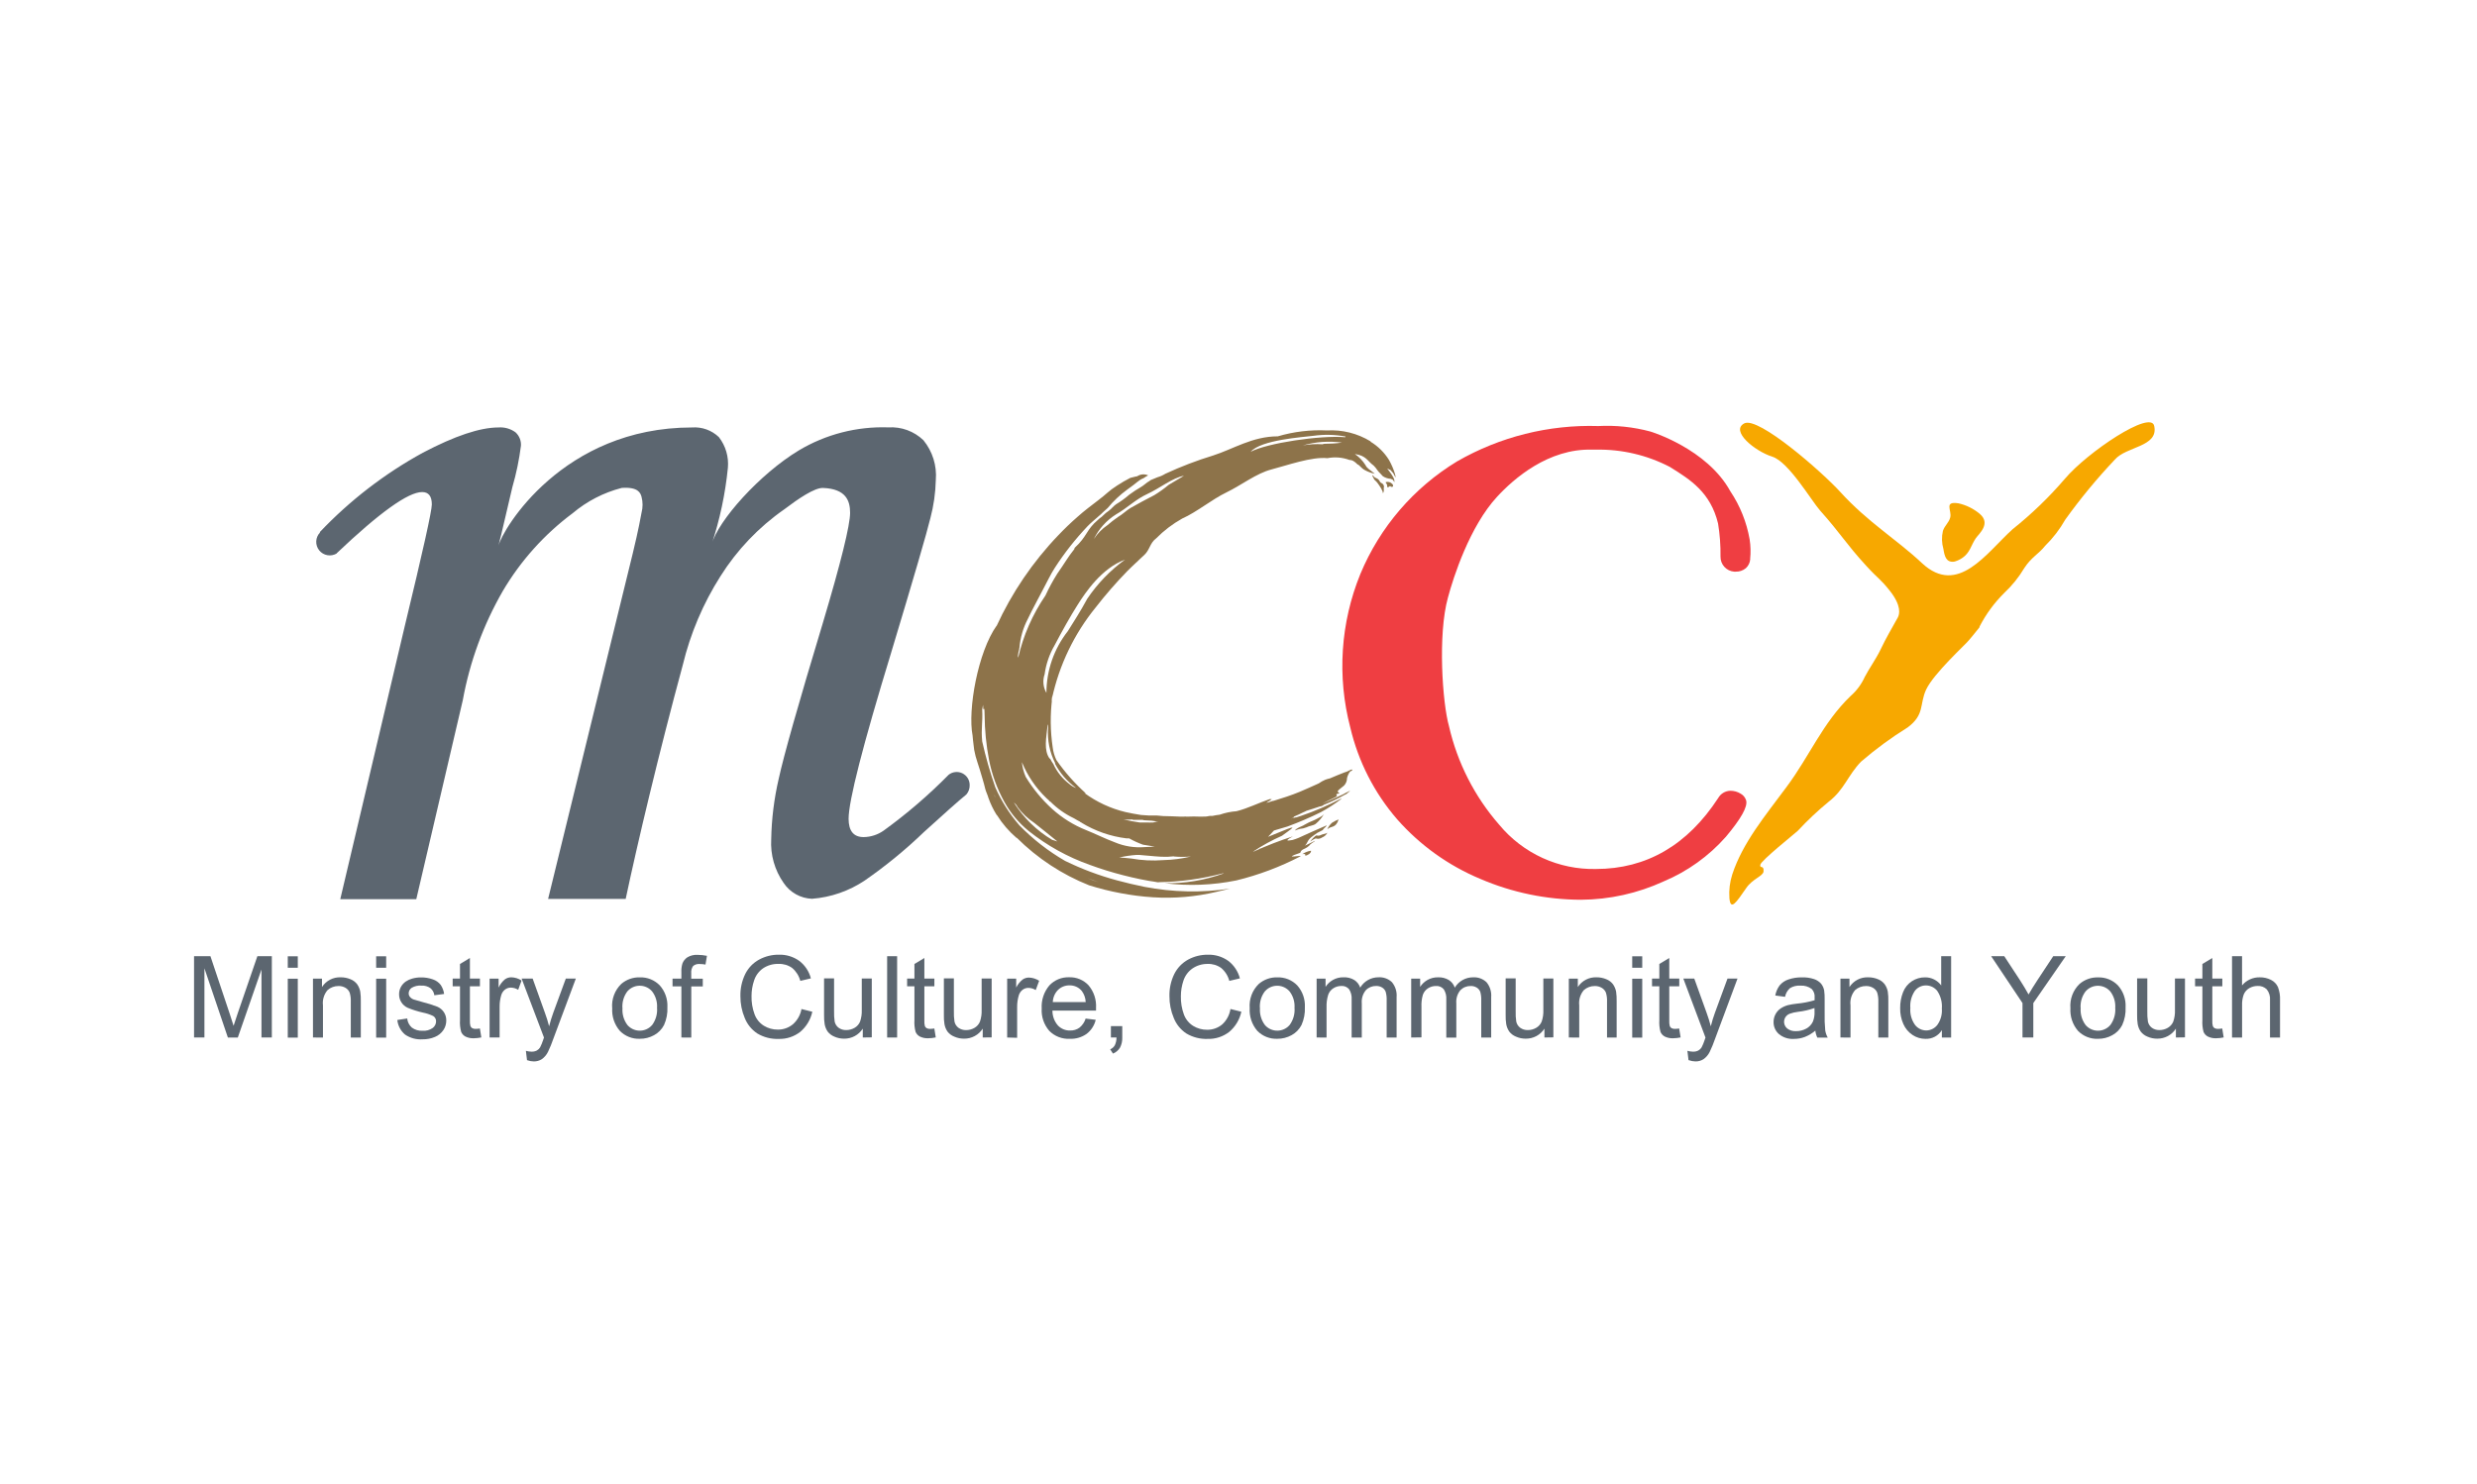 <svg width="217" height="130" viewBox="0 0 217 130" fill="none" xmlns="http://www.w3.org/2000/svg">
<path d="M17 90.905V83.781H18.436L20.124 88.825C20.28 89.293 20.394 89.645 20.463 89.881C20.543 89.624 20.669 89.244 20.841 88.739L22.548 83.78H23.815V90.904H22.907V84.947L20.834 90.909H19.964L17.909 84.842V90.904L17 90.905Z" fill="#5C6670"/>
<path d="M25.211 83.789H26.088V84.793H25.211V83.789ZM25.211 85.754H26.088V90.915H25.211V85.754Z" fill="#5C6670"/>
<path d="M27.418 90.905V85.746H28.208V86.482C28.383 86.21 28.626 85.987 28.914 85.838C29.201 85.689 29.523 85.617 29.847 85.63C30.141 85.627 30.432 85.685 30.703 85.798C30.934 85.888 31.137 86.04 31.288 86.237C31.423 86.43 31.516 86.65 31.56 86.882C31.601 87.164 31.617 87.448 31.609 87.733V90.908H30.731V87.771C30.745 87.501 30.711 87.231 30.633 86.972C30.562 86.795 30.433 86.647 30.267 86.552C30.082 86.443 29.87 86.388 29.655 86.394C29.304 86.391 28.964 86.516 28.699 86.748C28.542 86.931 28.425 87.145 28.355 87.377C28.285 87.608 28.264 87.851 28.293 88.091V90.907L27.418 90.905Z" fill="#5C6670"/>
<path d="M32.953 83.789H33.831V84.793H32.953V83.789ZM32.953 85.754H33.831V90.915H32.953V85.754Z" fill="#5C6670"/>
<path d="M34.809 89.37L35.674 89.238C35.702 89.546 35.848 89.832 36.081 90.036C36.35 90.234 36.679 90.332 37.013 90.314C37.33 90.34 37.646 90.253 37.907 90.07C37.997 90.004 38.07 89.917 38.122 89.818C38.173 89.718 38.201 89.608 38.203 89.496C38.207 89.401 38.185 89.306 38.14 89.222C38.095 89.137 38.027 89.067 37.945 89.018C37.66 88.883 37.36 88.783 37.051 88.722C36.595 88.62 36.149 88.48 35.718 88.302C35.49 88.2 35.297 88.033 35.163 87.823C35.029 87.612 34.959 87.367 34.962 87.118C34.959 86.894 35.014 86.674 35.12 86.477C35.224 86.287 35.371 86.123 35.55 85.999C35.719 85.884 35.907 85.798 36.105 85.745C36.35 85.675 36.604 85.639 36.859 85.64C37.223 85.633 37.584 85.691 37.926 85.813C38.194 85.903 38.43 86.069 38.605 86.291C38.766 86.53 38.869 86.803 38.907 87.089L38.051 87.204C38.02 86.961 37.899 86.739 37.71 86.582C37.48 86.42 37.202 86.341 36.921 86.358C36.62 86.332 36.319 86.401 36.06 86.555C35.981 86.608 35.917 86.679 35.872 86.762C35.827 86.845 35.803 86.938 35.803 87.033C35.801 87.144 35.838 87.253 35.908 87.34C35.996 87.447 36.111 87.527 36.242 87.574C36.328 87.605 36.586 87.68 37.017 87.799C37.456 87.907 37.889 88.042 38.311 88.206C38.545 88.305 38.745 88.471 38.886 88.683C39.032 88.906 39.106 89.168 39.096 89.434C39.096 89.728 39.007 90.014 38.842 90.256C38.661 90.524 38.405 90.732 38.106 90.854C37.763 90.999 37.393 91.071 37.02 91.064C36.477 91.103 35.936 90.956 35.486 90.648C35.114 90.335 34.873 89.892 34.812 89.41" fill="#5C6670"/>
<path d="M42.043 90.128L42.167 90.898C41.951 90.944 41.731 90.969 41.51 90.971C41.254 90.984 40.999 90.931 40.769 90.818C40.607 90.73 40.479 90.591 40.404 90.423C40.311 90.087 40.275 89.737 40.298 89.39V86.419H39.656V85.74H40.298V84.463L41.167 83.938V85.74H42.045V86.419H41.167V89.435C41.158 89.596 41.174 89.758 41.216 89.914C41.247 89.986 41.3 90.047 41.369 90.086C41.46 90.132 41.562 90.154 41.665 90.149C41.793 90.146 41.92 90.135 42.047 90.115" fill="#5C6670"/>
<path d="M42.891 90.905V85.746H43.68V86.529C43.811 86.251 44 86.005 44.235 85.807C44.399 85.691 44.594 85.629 44.795 85.63C45.114 85.638 45.426 85.736 45.693 85.912L45.397 86.725C45.204 86.604 44.983 86.538 44.756 86.533C44.569 86.531 44.388 86.592 44.24 86.706C44.085 86.828 43.972 86.995 43.915 87.183C43.816 87.514 43.766 87.857 43.769 88.202V90.903L42.891 90.905Z" fill="#5C6670"/>
<path d="M46.17 92.894L46.071 92.072C46.227 92.116 46.387 92.141 46.549 92.145C46.714 92.154 46.879 92.12 47.027 92.046C47.144 91.981 47.243 91.887 47.314 91.773C47.422 91.564 47.511 91.346 47.582 91.122C47.599 91.049 47.624 90.977 47.656 90.908L45.695 85.739H46.663L47.734 88.727C47.879 89.119 48.003 89.518 48.106 89.922C48.206 89.524 48.326 89.132 48.466 88.747L49.57 85.739H50.448L48.482 91.002C48.346 91.401 48.187 91.792 48.004 92.171C47.88 92.422 47.696 92.639 47.469 92.802C47.255 92.938 47.005 93.007 46.751 93C46.559 92.996 46.368 92.96 46.188 92.894" fill="#5C6670"/>
<path d="M53.63 88.328C53.598 87.937 53.654 87.545 53.792 87.179C53.93 86.812 54.147 86.481 54.428 86.209C54.88 85.822 55.459 85.617 56.054 85.634C56.376 85.623 56.698 85.68 56.997 85.8C57.297 85.921 57.568 86.102 57.794 86.333C58.262 86.856 58.505 87.544 58.468 88.246C58.495 88.784 58.393 89.322 58.172 89.813C57.977 90.189 57.675 90.499 57.302 90.701C56.92 90.912 56.491 91.021 56.055 91.017C55.731 91.031 55.408 90.976 55.106 90.857C54.805 90.738 54.532 90.557 54.305 90.326C53.826 89.773 53.585 89.053 53.635 88.323L53.63 88.328ZM54.534 88.323C54.492 88.854 54.645 89.382 54.964 89.809C55.087 89.952 55.237 90.068 55.405 90.153C55.573 90.237 55.757 90.288 55.944 90.302C56.132 90.315 56.321 90.292 56.499 90.233C56.678 90.173 56.843 90.079 56.985 89.956C57.038 89.911 57.087 89.862 57.132 89.81C57.451 89.375 57.604 88.839 57.562 88.3C57.596 87.784 57.441 87.274 57.127 86.863C56.879 86.575 56.526 86.399 56.147 86.371C55.767 86.344 55.393 86.468 55.105 86.717C55.054 86.763 55.005 86.811 54.959 86.863C54.642 87.288 54.489 87.814 54.529 88.343" fill="#5C6670"/>
<path d="M59.693 90.905V86.425H58.918V85.746H59.693V85.197C59.68 84.935 59.711 84.673 59.784 84.422C59.869 84.195 60.024 84.003 60.228 83.872C60.497 83.717 60.806 83.644 61.116 83.662C61.391 83.665 61.664 83.693 61.933 83.748L61.806 84.513C61.635 84.482 61.462 84.466 61.289 84.465C61.085 84.446 60.882 84.507 60.724 84.637C60.593 84.821 60.534 85.047 60.557 85.272V85.751H61.568V86.43H60.561V90.909L59.693 90.905Z" fill="#5C6670"/>
<path d="M70.207 88.408L71.164 88.648C71.016 89.34 70.64 89.963 70.097 90.417C69.56 90.833 68.894 91.05 68.214 91.029C67.556 91.054 66.904 90.887 66.339 90.548C65.844 90.218 65.461 89.744 65.242 89.19C64.987 88.585 64.859 87.934 64.864 87.278C64.849 86.606 64.995 85.941 65.29 85.337C65.556 84.804 65.979 84.365 66.502 84.079C67.031 83.792 67.626 83.644 68.228 83.649C68.871 83.628 69.502 83.82 70.025 84.194C70.524 84.577 70.881 85.115 71.039 85.724L70.112 85.943C69.996 85.5 69.745 85.104 69.395 84.81C69.05 84.564 68.633 84.44 68.21 84.456C67.723 84.439 67.242 84.578 66.838 84.851C66.473 85.11 66.201 85.481 66.064 85.908C65.914 86.348 65.838 86.81 65.839 87.275C65.826 87.816 65.916 88.354 66.102 88.862C66.253 89.285 66.544 89.644 66.927 89.879C67.291 90.1 67.71 90.216 68.136 90.213C68.626 90.221 69.102 90.051 69.476 89.735C69.871 89.38 70.134 88.901 70.221 88.378" fill="#5C6670"/>
<path d="M75.584 90.904V90.13C75.408 90.403 75.166 90.626 74.88 90.78C74.594 90.933 74.274 91.012 73.949 91.007C73.656 91.009 73.366 90.949 73.098 90.829C72.868 90.738 72.666 90.587 72.513 90.391C72.378 90.197 72.287 89.975 72.246 89.742C72.203 89.471 72.186 89.197 72.193 88.924V85.724H73.07V88.592C73.06 88.9 73.078 89.209 73.123 89.515C73.17 89.731 73.294 89.924 73.472 90.055C73.664 90.191 73.895 90.261 74.13 90.253C74.39 90.255 74.646 90.187 74.871 90.055C75.088 89.931 75.256 89.738 75.35 89.506C75.46 89.181 75.51 88.84 75.496 88.497V85.734H76.373V90.892L75.584 90.904Z" fill="#5C6670"/>
<path d="M78.594 83.781H77.719V90.906H78.594V83.781Z" fill="#5C6670"/>
<path d="M81.855 90.128L81.979 90.898C81.763 90.944 81.542 90.969 81.321 90.971C81.065 90.984 80.81 90.931 80.58 90.818C80.418 90.73 80.29 90.591 80.215 90.423C80.122 90.087 80.087 89.737 80.11 89.39V86.419H79.469V85.74H80.11V84.463L80.98 83.938V85.74H81.857V86.419H80.98V89.435C80.97 89.596 80.986 89.758 81.027 89.914C81.058 89.987 81.112 90.047 81.181 90.086C81.274 90.134 81.378 90.155 81.482 90.149C81.61 90.146 81.738 90.135 81.864 90.115" fill="#5C6670"/>
<path d="M86.092 90.903V90.129C85.916 90.403 85.673 90.627 85.386 90.78C85.099 90.934 84.778 91.012 84.453 91.006C84.159 91.008 83.869 90.948 83.602 90.828C83.368 90.739 83.164 90.587 83.01 90.39C82.874 90.196 82.783 89.974 82.742 89.741C82.698 89.47 82.681 89.196 82.69 88.923V85.723H83.566V88.591C83.555 88.9 83.573 89.209 83.62 89.514C83.666 89.733 83.793 89.927 83.974 90.059C84.166 90.193 84.397 90.262 84.631 90.256C84.891 90.259 85.148 90.19 85.372 90.059C85.589 89.934 85.758 89.741 85.851 89.509C85.962 89.185 86.011 88.843 85.997 88.5V85.737H86.875V90.895L86.092 90.903Z" fill="#5C6670"/>
<path d="M88.234 90.905V85.746H89.024V86.529C89.157 86.26 89.346 86.022 89.579 85.831C89.742 85.715 89.938 85.652 90.138 85.653C90.458 85.662 90.769 85.76 91.037 85.936L90.735 86.748C90.543 86.627 90.322 86.561 90.095 86.557C89.908 86.555 89.727 86.616 89.579 86.729C89.424 86.851 89.311 87.018 89.254 87.207C89.154 87.537 89.105 87.88 89.108 88.225V90.93L88.234 90.905Z" fill="#5C6670"/>
<path d="M95.088 89.244L95.992 89.354C95.875 89.843 95.595 90.278 95.197 90.585C94.766 90.89 94.245 91.043 93.717 91.019C93.385 91.036 93.055 90.983 92.745 90.862C92.436 90.742 92.156 90.558 91.923 90.322C91.454 89.783 91.215 89.08 91.259 88.366C91.215 87.631 91.454 86.907 91.928 86.344C92.15 86.107 92.421 85.92 92.721 85.796C93.021 85.672 93.345 85.615 93.669 85.626C93.985 85.616 94.299 85.674 94.591 85.795C94.883 85.916 95.145 86.098 95.361 86.329C95.828 86.881 96.064 87.592 96.019 88.314V88.548H92.199C92.196 89.025 92.365 89.487 92.676 89.848C92.814 89.993 92.982 90.108 93.167 90.185C93.352 90.261 93.552 90.298 93.752 90.292C94.047 90.301 94.336 90.212 94.574 90.039C94.83 89.83 95.017 89.55 95.114 89.235L95.088 89.244ZM92.246 87.801H95.114C95.101 87.457 94.986 87.124 94.785 86.844C94.656 86.681 94.49 86.551 94.302 86.463C94.113 86.375 93.907 86.332 93.699 86.337C93.512 86.333 93.326 86.366 93.151 86.435C92.977 86.504 92.819 86.607 92.685 86.739C92.402 87.028 92.24 87.415 92.231 87.82" fill="#5C6670"/>
<path d="M97.322 90.905V89.91H98.317V90.905C98.329 91.213 98.261 91.519 98.12 91.793C97.976 92.03 97.76 92.213 97.503 92.314L97.258 91.941C97.43 91.872 97.573 91.745 97.665 91.583C97.765 91.371 97.815 91.139 97.811 90.904L97.322 90.905Z" fill="#5C6670"/>
<path d="M107.794 88.406L108.75 88.646C108.601 89.338 108.226 89.96 107.684 90.415C107.146 90.831 106.48 91.048 105.8 91.027C105.142 91.053 104.49 90.886 103.925 90.548C103.429 90.218 103.047 89.744 102.828 89.19C102.574 88.585 102.445 87.935 102.45 87.278C102.435 86.607 102.581 85.942 102.876 85.338C103.142 84.805 103.564 84.366 104.086 84.079C104.615 83.792 105.209 83.645 105.812 83.65C106.455 83.629 107.086 83.82 107.609 84.194C108.107 84.577 108.464 85.116 108.623 85.724L107.695 85.944C107.58 85.501 107.329 85.105 106.979 84.811C106.634 84.565 106.217 84.441 105.794 84.457C105.315 84.451 104.845 84.594 104.451 84.867C104.086 85.127 103.814 85.498 103.676 85.924C103.527 86.365 103.451 86.827 103.452 87.292C103.44 87.833 103.529 88.371 103.714 88.879C103.865 89.3 104.155 89.658 104.536 89.893C104.9 90.114 105.319 90.23 105.746 90.227C106.235 90.236 106.711 90.066 107.084 89.749C107.465 89.394 107.716 88.921 107.797 88.406" fill="#5C6670"/>
<path d="M109.481 88.328C109.45 87.937 109.505 87.545 109.643 87.179C109.781 86.812 109.999 86.481 110.28 86.209C110.73 85.823 111.307 85.618 111.9 85.634C112.223 85.623 112.544 85.68 112.844 85.8C113.143 85.921 113.415 86.102 113.64 86.333C114.109 86.856 114.352 87.544 114.315 88.246C114.34 88.784 114.239 89.321 114.019 89.813C113.825 90.189 113.522 90.499 113.15 90.701C112.768 90.912 112.338 91.021 111.901 91.017C111.577 91.031 111.254 90.976 110.953 90.857C110.651 90.738 110.378 90.557 110.151 90.326C109.673 89.772 109.433 89.052 109.482 88.323L109.481 88.328ZM110.381 88.323C110.339 88.854 110.492 89.382 110.811 89.809C110.934 89.952 111.084 90.069 111.252 90.153C111.42 90.237 111.603 90.288 111.791 90.302C111.979 90.315 112.168 90.292 112.346 90.233C112.525 90.173 112.69 90.079 112.833 89.956C112.885 89.911 112.934 89.862 112.979 89.81C113.299 89.375 113.451 88.839 113.408 88.3C113.442 87.785 113.288 87.275 112.974 86.865C112.725 86.577 112.372 86.4 111.993 86.373C111.614 86.346 111.239 86.47 110.952 86.719C110.9 86.764 110.851 86.813 110.806 86.865C110.486 87.289 110.333 87.816 110.375 88.345" fill="#5C6670"/>
<path d="M115.344 90.903V85.744H116.127V86.466C116.29 86.214 116.512 86.006 116.773 85.859C117.053 85.703 117.37 85.623 117.691 85.629C118.026 85.612 118.359 85.696 118.647 85.868C118.89 86.025 119.072 86.26 119.163 86.534C119.328 86.258 119.561 86.029 119.84 85.871C120.119 85.712 120.434 85.629 120.755 85.629C120.972 85.614 121.188 85.645 121.392 85.718C121.596 85.791 121.783 85.906 121.94 86.055C122.243 86.421 122.391 86.891 122.351 87.365V90.907H121.48V87.657C121.492 87.402 121.463 87.147 121.395 86.901C121.337 86.746 121.229 86.615 121.088 86.528C120.93 86.432 120.748 86.384 120.563 86.389C120.395 86.385 120.229 86.415 120.073 86.478C119.917 86.541 119.776 86.635 119.659 86.755C119.392 87.078 119.263 87.494 119.301 87.911V90.909H118.412V87.562C118.434 87.255 118.358 86.948 118.197 86.686C118.114 86.583 118.007 86.502 117.885 86.45C117.763 86.398 117.63 86.378 117.498 86.389C117.257 86.389 117.02 86.457 116.815 86.587C116.603 86.719 116.443 86.92 116.36 87.155C116.251 87.505 116.201 87.87 116.214 88.236V90.911L115.344 90.903Z" fill="#5C6670"/>
<path d="M123.629 90.906V85.747H124.413V86.468C124.576 86.217 124.797 86.008 125.058 85.861C125.339 85.705 125.655 85.626 125.976 85.631C126.311 85.615 126.644 85.699 126.932 85.871C127.175 86.028 127.357 86.263 127.449 86.536C127.613 86.26 127.846 86.032 128.125 85.873C128.404 85.715 128.72 85.631 129.041 85.631C129.257 85.617 129.473 85.648 129.677 85.721C129.881 85.795 130.067 85.909 130.225 86.058C130.529 86.423 130.676 86.894 130.637 87.367V90.91H129.766V87.659C129.778 87.405 129.749 87.149 129.681 86.903C129.622 86.748 129.512 86.616 129.369 86.53C129.211 86.434 129.029 86.386 128.844 86.392C128.677 86.388 128.51 86.418 128.354 86.481C128.199 86.543 128.058 86.638 127.94 86.757C127.673 87.081 127.544 87.496 127.582 87.914V90.912H126.704V87.565C126.726 87.257 126.651 86.951 126.489 86.688C126.406 86.585 126.299 86.504 126.177 86.453C126.056 86.401 125.923 86.38 125.791 86.392C125.549 86.391 125.312 86.46 125.107 86.59C124.896 86.723 124.736 86.923 124.653 87.158C124.553 87.501 124.511 87.858 124.529 88.215V90.893L123.629 90.906Z" fill="#5C6670"/>
<path d="M135.301 90.904V90.13C135.125 90.403 134.882 90.627 134.595 90.781C134.308 90.934 133.986 91.012 133.661 91.007C133.368 91.009 133.078 90.949 132.81 90.829C132.579 90.738 132.377 90.587 132.225 90.391C132.09 90.197 131.998 89.975 131.956 89.742C131.914 89.471 131.896 89.197 131.904 88.924V85.724H132.782V88.592C132.771 88.9 132.788 89.209 132.834 89.515C132.881 89.731 133.005 89.923 133.183 90.055C133.376 90.191 133.607 90.26 133.842 90.253C134.102 90.256 134.358 90.188 134.583 90.055C134.799 89.931 134.968 89.737 135.061 89.506C135.172 89.182 135.221 88.84 135.207 88.497V85.734H136.084V90.892L135.301 90.904Z" fill="#5C6670"/>
<path d="M137.438 90.905V85.746H138.227V86.482C138.402 86.21 138.646 85.987 138.934 85.838C139.222 85.689 139.543 85.617 139.867 85.63C140.16 85.628 140.451 85.685 140.722 85.798C140.953 85.888 141.155 86.04 141.307 86.237C141.441 86.43 141.535 86.65 141.58 86.882C141.619 87.164 141.636 87.448 141.628 87.733V90.908H140.785V87.771C140.799 87.501 140.766 87.231 140.688 86.972C140.615 86.795 140.487 86.647 140.322 86.552C140.138 86.444 139.927 86.39 139.714 86.394C139.362 86.391 139.022 86.517 138.757 86.748C138.6 86.931 138.483 87.146 138.413 87.377C138.343 87.608 138.322 87.851 138.35 88.091V90.907L137.438 90.905Z" fill="#5C6670"/>
<path d="M142.992 83.789H143.87V84.793H142.992V83.789ZM142.992 85.754H143.87V90.915H142.992V85.754Z" fill="#5C6670"/>
<path d="M147.107 90.128L147.232 90.898C147.015 90.944 146.795 90.969 146.573 90.971C146.319 90.983 146.066 90.931 145.838 90.818C145.676 90.73 145.547 90.591 145.472 90.423C145.38 90.087 145.344 89.737 145.367 89.39V86.419H144.727V85.74H145.367V84.463L146.238 83.938V85.74H147.114V86.419H146.238V89.435C146.228 89.596 146.244 89.758 146.285 89.914C146.316 89.986 146.37 90.047 146.438 90.086C146.531 90.133 146.635 90.154 146.739 90.149C146.867 90.146 146.995 90.135 147.122 90.115" fill="#5C6670"/>
<path d="M147.925 92.894L147.826 92.072C147.982 92.116 148.142 92.141 148.304 92.145C148.469 92.154 148.634 92.12 148.782 92.046C148.9 91.981 148.999 91.887 149.07 91.773C149.177 91.564 149.266 91.346 149.337 91.122L149.41 90.908L147.469 85.739H148.428L149.504 88.727C149.648 89.119 149.772 89.518 149.876 89.922C149.975 89.524 150.095 89.132 150.235 88.747L151.34 85.739H152.217L150.257 91.002C150.121 91.401 149.961 91.791 149.778 92.171C149.654 92.422 149.47 92.639 149.242 92.802C149.029 92.938 148.779 93.007 148.526 93C148.333 92.996 148.142 92.96 147.961 92.894" fill="#5C6670"/>
<path d="M159.071 90.272C158.788 90.52 158.465 90.717 158.115 90.856C157.81 90.971 157.485 91.029 157.159 91.028C156.687 91.059 156.22 90.91 155.853 90.612C155.7 90.481 155.578 90.318 155.496 90.134C155.413 89.951 155.372 89.751 155.375 89.55C155.373 89.315 155.43 89.082 155.539 88.874C155.648 88.665 155.807 88.487 156.002 88.355C156.196 88.227 156.409 88.13 156.633 88.069C156.889 88.009 157.15 87.966 157.412 87.939C157.94 87.89 158.462 87.789 158.971 87.638V87.408C158.985 87.273 158.97 87.135 158.928 87.006C158.885 86.876 158.815 86.757 158.722 86.657C158.438 86.44 158.084 86.335 157.727 86.361C157.41 86.337 157.092 86.413 156.819 86.576C156.591 86.774 156.436 87.043 156.381 87.34L155.525 87.226C155.583 86.904 155.714 86.6 155.908 86.338C156.112 86.094 156.38 85.914 156.682 85.817C157.059 85.69 157.454 85.629 157.852 85.635C158.216 85.622 158.581 85.674 158.927 85.788C159.16 85.865 159.369 86.001 159.534 86.183C159.672 86.355 159.765 86.558 159.807 86.775C159.843 87.041 159.858 87.31 159.85 87.579V88.749C159.836 89.264 159.853 89.78 159.903 90.293C159.94 90.511 160.014 90.722 160.122 90.915H159.209C159.113 90.715 159.053 90.499 159.031 90.278L159.071 90.272ZM158.958 88.323C158.494 88.488 158.013 88.599 157.524 88.653C157.264 88.681 157.009 88.741 156.764 88.83C156.643 88.879 156.537 88.959 156.456 89.062C156.375 89.164 156.322 89.286 156.302 89.415C156.282 89.544 156.296 89.677 156.342 89.799C156.389 89.921 156.466 90.029 156.567 90.113C156.787 90.283 157.063 90.366 157.341 90.347C157.655 90.352 157.965 90.276 158.24 90.126C158.492 89.99 158.694 89.777 158.818 89.519C158.929 89.241 158.979 88.942 158.965 88.642L158.958 88.323Z" fill="#5C6670"/>
<path d="M161.234 90.905V85.746H162.024V86.483C162.2 86.209 162.444 85.987 162.732 85.837C163.021 85.688 163.344 85.616 163.668 85.631C163.962 85.628 164.254 85.685 164.525 85.799C164.756 85.888 164.958 86.04 165.109 86.237C165.244 86.43 165.337 86.65 165.382 86.882C165.422 87.164 165.438 87.449 165.429 87.733V90.908H164.553V87.772C164.565 87.501 164.532 87.231 164.454 86.972C164.383 86.795 164.254 86.647 164.089 86.552C163.904 86.444 163.692 86.389 163.477 86.395C163.126 86.391 162.785 86.517 162.52 86.748C162.363 86.931 162.246 87.146 162.176 87.377C162.106 87.608 162.085 87.852 162.115 88.091V90.907L161.234 90.905Z" fill="#5C6670"/>
<path d="M170.119 90.906V90.258C169.97 90.501 169.758 90.701 169.506 90.835C169.253 90.97 168.97 91.034 168.684 91.023C168.281 91.025 167.887 90.907 167.551 90.683C167.197 90.448 166.918 90.116 166.747 89.727C166.551 89.287 166.455 88.808 166.466 88.326C166.459 87.847 166.546 87.371 166.723 86.925C166.876 86.534 167.147 86.2 167.498 85.969C167.841 85.746 168.242 85.629 168.651 85.634C168.925 85.631 169.196 85.694 169.441 85.818C169.686 85.941 169.899 86.121 170.06 86.343V83.781H170.931V90.906H170.119ZM167.356 88.327C167.316 88.855 167.463 89.379 167.772 89.808C167.89 89.957 168.04 90.078 168.211 90.161C168.382 90.244 168.569 90.287 168.759 90.287C168.945 90.283 169.127 90.239 169.292 90.156C169.458 90.073 169.603 89.954 169.717 89.808C170.016 89.392 170.158 88.884 170.117 88.374C170.162 87.825 170.019 87.277 169.712 86.82C169.592 86.669 169.44 86.547 169.266 86.464C169.092 86.381 168.901 86.339 168.708 86.342C168.523 86.343 168.34 86.387 168.174 86.47C168.008 86.553 167.863 86.673 167.751 86.82C167.453 87.262 167.314 87.791 167.356 88.322" fill="#5C6670"/>
<path d="M177.183 90.904V87.888L174.438 83.781H175.586L176.992 85.928C177.25 86.329 177.491 86.73 177.714 87.133C177.927 86.76 178.187 86.341 178.493 85.876L179.875 83.781H180.971L178.13 87.888V90.905L177.183 90.904Z" fill="#5C6670"/>
<path d="M181.379 88.328C181.349 87.938 181.405 87.546 181.543 87.18C181.681 86.814 181.899 86.484 182.18 86.212C182.63 85.826 183.207 85.621 183.8 85.637C184.123 85.626 184.444 85.683 184.744 85.803C185.043 85.924 185.315 86.105 185.54 86.336C186.01 86.859 186.252 87.547 186.214 88.249C186.241 88.787 186.14 89.324 185.918 89.816C185.724 90.193 185.421 90.502 185.048 90.704C184.666 90.916 184.236 91.025 183.8 91.02C183.476 91.034 183.153 90.979 182.852 90.86C182.551 90.741 182.277 90.56 182.05 90.329C181.572 89.775 181.332 89.055 181.381 88.326L181.379 88.328ZM182.279 88.326C182.239 88.857 182.392 89.385 182.711 89.812C182.834 89.954 182.983 90.071 183.152 90.156C183.32 90.24 183.503 90.291 183.691 90.305C183.879 90.318 184.067 90.295 184.246 90.236C184.424 90.176 184.59 90.082 184.732 89.959C184.785 89.914 184.833 89.866 184.878 89.813C185.198 89.377 185.351 88.842 185.308 88.303C185.342 87.788 185.188 87.278 184.874 86.868C184.625 86.58 184.272 86.403 183.893 86.376C183.513 86.349 183.139 86.473 182.851 86.722C182.799 86.767 182.75 86.816 182.705 86.868C182.386 87.293 182.234 87.819 182.275 88.348" fill="#5C6670"/>
<path d="M190.621 90.904V90.13C190.445 90.403 190.202 90.627 189.915 90.781C189.628 90.934 189.306 91.012 188.981 91.007C188.688 91.009 188.398 90.949 188.13 90.829C187.9 90.738 187.697 90.587 187.545 90.391C187.41 90.197 187.318 89.975 187.277 89.742C187.235 89.471 187.217 89.197 187.224 88.924V85.724H188.118V88.592C188.108 88.9 188.126 89.209 188.171 89.515C188.218 89.731 188.342 89.923 188.52 90.055C188.712 90.191 188.943 90.26 189.178 90.253C189.437 90.255 189.692 90.187 189.915 90.055C190.131 89.93 190.299 89.737 190.393 89.506C190.504 89.181 190.553 88.839 190.539 88.497V85.734H191.417V90.892L190.621 90.904Z" fill="#5C6670"/>
<path d="M194.683 90.128L194.808 90.898C194.591 90.944 194.371 90.969 194.149 90.971C193.895 90.983 193.642 90.93 193.413 90.818C193.251 90.73 193.122 90.591 193.047 90.423C192.955 90.087 192.92 89.737 192.942 89.39V86.419H192.301V85.74H192.942V84.463L193.812 83.938V85.74H194.689V86.419H193.812V89.435C193.802 89.596 193.819 89.758 193.86 89.914C193.891 89.986 193.945 90.047 194.013 90.086C194.105 90.133 194.207 90.154 194.309 90.149C194.438 90.146 194.565 90.135 194.692 90.115" fill="#5C6670"/>
<path d="M195.539 90.906V83.781H196.417V86.34C196.604 86.114 196.841 85.933 197.108 85.81C197.375 85.688 197.666 85.627 197.96 85.632C198.305 85.624 198.647 85.701 198.955 85.857C199.223 85.991 199.437 86.212 199.562 86.484C199.701 86.853 199.763 87.246 199.744 87.641V90.91H198.866V87.641C198.897 87.297 198.794 86.954 198.58 86.684C198.474 86.582 198.348 86.502 198.209 86.451C198.071 86.4 197.923 86.379 197.776 86.388C197.519 86.388 197.267 86.456 197.045 86.585C196.831 86.71 196.663 86.901 196.567 87.129C196.457 87.436 196.407 87.76 196.42 88.086V90.906L195.539 90.906Z" fill="#5C6670"/>
<path d="M173.429 54.885C173.985 53.811 174.704 52.83 175.561 51.977C176.258 51.326 176.86 50.58 177.348 49.76C177.975 48.804 178.582 48.561 179.17 47.82C179.86 47.142 180.453 46.371 180.93 45.529C182.257 43.68 183.708 41.923 185.273 40.27C186.26 39.109 189.097 39.165 188.727 37.346C188.488 35.831 182.838 39.646 180.901 41.945C179.514 43.562 177.977 45.045 176.311 46.373C174.026 48.439 171.531 52.272 168.384 49.347C166.09 47.2 163.675 45.8 161.213 43.098C159.683 41.41 154.041 36.446 152.807 37.097C151.572 37.749 153.706 39.521 155.264 40.014C156.698 40.464 158.7 43.889 159.452 44.734C161.259 46.755 161.713 47.635 163.488 49.57C164.596 50.779 164.692 50.674 165.549 51.75C166.614 53.089 166.408 53.83 166.26 54.102C165.57 55.364 165.333 55.694 164.697 57.014C164.381 57.672 163.688 58.678 163.364 59.313C163.072 59.955 162.647 60.528 162.116 60.991C159.667 63.349 158.529 66.255 156.497 68.971C154.652 71.467 152.673 73.82 151.755 76.621C151.541 77.29 151.456 77.994 151.506 78.694C151.612 79.837 152.103 79.077 152.993 77.791C153.538 77.001 154.466 76.758 154.498 76.356C154.542 75.749 154.155 76.142 154.212 75.772C154.269 75.401 157.238 73.041 157.492 72.798C158.34 71.885 159.249 71.03 160.212 70.239C161.575 69.187 161.89 67.916 163.043 66.731C164.324 65.627 165.689 64.626 167.126 63.734C168.631 62.61 168.144 61.731 168.734 60.435C169.398 59.001 172.252 56.415 172.454 56.132C172.454 56.132 172.96 55.553 173.41 54.971" fill="#F7A800"/>
<path d="M171.883 48.903C172.591 48.448 172.673 47.765 173.087 47.167C173.356 46.772 174.459 45.884 173.428 45.015C172.893 44.569 172.26 44.256 171.581 44.102C170.253 43.892 171.013 44.729 170.851 45.341C170.726 45.819 170.373 46.024 170.21 46.518C170.089 47.041 170.104 47.587 170.254 48.104C170.352 48.712 170.483 49.314 171.21 49.209C171.447 49.144 171.673 49.042 171.879 48.907" fill="#F7A800"/>
<path d="M153.323 48.98C153.382 48.407 153.367 47.829 153.279 47.26C153.015 45.749 152.437 44.311 151.583 43.037C149.536 39.309 144.616 37.816 144.569 37.806C143.087 37.41 141.553 37.248 140.021 37.329C135.689 37.194 131.405 38.266 127.648 40.427C123.853 42.73 120.888 46.179 119.182 50.277C117.435 54.55 117.124 59.275 118.293 63.74C118.991 66.718 120.402 69.482 122.405 71.792C124.405 74.061 126.895 75.845 129.687 77.009C132.474 78.206 135.475 78.827 138.508 78.835C141.007 78.82 143.474 78.272 145.745 77.228C147.835 76.352 149.7 75.015 151.2 73.316C152.529 71.729 153.112 70.692 152.976 70.142C152.901 69.888 152.729 69.674 152.499 69.544C152.223 69.373 151.905 69.284 151.581 69.286C151.365 69.293 151.154 69.354 150.969 69.466C150.784 69.577 150.631 69.734 150.525 69.922C147.842 74.043 144.237 76.14 139.815 76.14C138.203 76.175 136.605 75.845 135.139 75.175C133.673 74.506 132.377 73.513 131.348 72.272C129.186 69.8 127.672 66.83 126.94 63.628C126.366 61.606 125.946 55.591 126.849 52.355C127.327 50.561 128.761 46.115 131.152 43.528C132.614 41.941 135.646 39.284 139.49 39.397H139.825C142.074 39.354 144.298 39.875 146.293 40.913L146.366 40.961C148.079 42.027 149.848 43.132 150.512 45.866C150.669 46.825 150.741 47.796 150.727 48.768C150.72 49.099 150.84 49.42 151.062 49.665C151.284 49.91 151.591 50.062 151.921 50.087H152.067C152.387 50.096 152.698 49.989 152.945 49.785C153.17 49.582 153.308 49.299 153.329 48.996V48.938L153.323 48.98Z" fill="#EF3E42"/>
<path d="M28.036 46.656C27.835 46.864 27.717 47.138 27.704 47.427C27.692 47.716 27.785 48 27.967 48.225C28.15 48.45 28.408 48.6 28.693 48.648C28.979 48.695 29.272 48.636 29.517 48.483H29.489C33.26 44.904 35.757 43.114 36.981 43.114C37.548 43.114 37.831 43.476 37.831 44.2C37.831 44.765 37.046 48.298 35.474 54.799L29.81 78.783H36.47L40.544 61.348C41.156 57.984 42.341 54.75 44.047 51.787C45.613 49.13 47.693 46.812 50.167 44.969C51.416 43.915 52.887 43.157 54.47 42.75C55.904 42.652 56.11 43.185 56.205 43.54C56.322 43.988 56.322 44.459 56.205 44.907C56.148 45.218 55.943 46.387 55.44 48.46L48.017 78.761H54.814C55.852 73.863 57.711 66.028 59.816 58.264C60.48 55.509 61.594 52.883 63.114 50.491C64.566 48.183 66.466 46.189 68.703 44.63C69.927 43.702 71.368 42.717 72.112 42.754C74.106 42.835 74.474 43.867 74.474 44.934C74.474 46.001 73.67 49.285 72.084 54.592C69.948 61.662 68.66 66.208 68.221 68.232C67.816 69.972 67.595 71.749 67.563 73.534C67.483 74.895 67.866 76.243 68.649 77.359C68.924 77.772 69.293 78.113 69.727 78.355C70.16 78.597 70.644 78.732 71.14 78.75C72.792 78.621 74.382 78.07 75.758 77.148C77.596 75.874 79.329 74.454 80.941 72.904C82.764 71.244 84.004 70.145 84.662 69.609C84.859 69.378 84.962 69.081 84.949 68.777C84.949 68.564 84.889 68.355 84.776 68.174C84.662 67.993 84.5 67.848 84.308 67.754C84.117 67.661 83.902 67.624 83.69 67.647C83.478 67.669 83.276 67.751 83.109 67.883C81.347 69.671 79.44 71.309 77.407 72.78C76.895 73.14 76.287 73.337 75.662 73.345C74.784 73.345 74.344 72.811 74.342 71.743C74.342 70.172 75.585 65.319 78.07 57.185C80.05 50.618 81.195 46.691 81.506 45.404C81.796 44.311 81.956 43.188 81.983 42.057C82.086 40.799 81.697 39.55 80.898 38.572C80.492 38.182 80.01 37.88 79.481 37.686C78.952 37.492 78.389 37.411 77.827 37.446C75.073 37.35 72.35 38.05 69.984 39.462C66.574 41.522 62.912 45.591 62.334 47.722C63.06 45.536 63.541 43.276 63.768 40.984C63.853 40.022 63.571 39.063 62.979 38.3C62.668 38.002 62.298 37.772 61.892 37.626C61.487 37.48 61.056 37.421 60.626 37.453C49.29 37.453 44.022 46.379 43.658 47.837C43.935 46.724 43.658 47.962 44.886 42.683C45.231 41.495 45.483 40.281 45.638 39.053C45.652 38.834 45.616 38.614 45.533 38.41C45.45 38.207 45.323 38.025 45.16 37.877C44.729 37.563 44.201 37.412 43.669 37.452C42.06 37.452 39.853 38.19 37.047 39.665C33.693 41.502 30.647 43.849 28.016 46.623" fill="#5C6670"/>
<path d="M123.75 43.617L123.824 43.578L123.75 43.617Z" fill="#8D734A"/>
<path d="M96.651 45.121C96.626 45.173 96.598 45.173 96.578 45.207L96.651 45.121Z" fill="#8D734A"/>
<path d="M101.584 77.331L101.445 77.312L101.043 77.308L101.584 77.331Z" fill="#8D734A"/>
<path d="M110.129 74.49L110.228 74.438L109.75 74.635L109.849 74.606L110.126 74.487" fill="#8D734A"/>
<path d="M110.227 74.441L110.509 74.32C110.405 74.332 110.307 74.374 110.227 74.441Z" fill="#8D734A"/>
<path d="M116.277 72.666C116.593 72.337 117.014 72.614 117.272 71.797C117.077 71.87 116.889 71.963 116.713 72.074C116.522 72.234 116.373 72.437 116.277 72.666Z" fill="#8D734A"/>
<path d="M115.351 73.196C115.236 73.196 114.873 73.584 114.777 73.736C114.922 73.622 115.083 73.531 115.255 73.464C115.321 73.471 115.387 73.482 115.452 73.497C115.582 73.493 115.709 73.454 115.818 73.382C116.022 73.3 116.191 73.15 116.296 72.957C116.15 73.076 115.861 73.072 115.689 73.176C115.59 73.226 115.475 73.237 115.369 73.205" fill="#8D734A"/>
<path d="M114.246 72.294C114.002 72.428 113.615 72.523 113.434 72.772C113.577 72.715 113.723 72.666 113.872 72.626C114.075 72.612 114.275 72.566 114.464 72.488C114.707 72.353 115.029 72.349 115.254 72.192C115.546 71.951 115.793 71.661 115.985 71.335C115.912 71.421 115.825 71.494 115.726 71.55C115.389 71.748 115.036 71.917 114.67 72.057C114.524 72.13 114.383 72.21 114.232 72.291" fill="#8D734A"/>
<path d="M121.251 42.674C121.223 42.308 120.979 42.378 120.886 42.196C120.704 41.801 120.407 41.967 120.274 41.617C120.201 41.804 120.249 41.679 120.331 41.895C120.413 42.11 120.509 42.086 120.666 42.301C120.823 42.516 121.187 43.019 121.145 43.219C121.278 43.073 121.218 42.898 121.226 42.693L121.251 42.674Z" fill="#8D734A"/>
<path d="M114.346 74.969C114.528 74.969 114.886 74.754 114.854 74.538C114.583 74.579 114.324 74.68 114.098 74.834C114.196 74.834 114.399 74.767 114.341 74.968" fill="#8D734A"/>
<path d="M121.877 42.32C121.807 42.274 121.729 42.243 121.646 42.23C121.563 42.217 121.479 42.221 121.398 42.243C121.398 42.342 121.471 42.368 121.504 42.44C121.522 42.509 121.533 42.58 121.537 42.651C121.566 42.761 121.628 42.679 121.734 42.613C121.84 42.547 121.833 42.686 121.896 42.66C121.959 42.635 122.001 42.66 122.042 42.627C122.042 42.403 122.004 42.445 121.86 42.312" fill="#8D734A"/>
<path d="M121.784 41.152L121.97 41.363C122.094 41.453 122.152 41.702 122.28 41.841L122.207 41.52C122.078 41.094 121.901 40.683 121.681 40.296C121.278 39.647 120.727 39.101 120.073 38.704V38.672C118.925 37.971 117.591 37.637 116.248 37.714C114.794 37.644 113.34 37.819 111.944 38.231C109.727 38.231 108.043 39.345 106.279 39.909C104.848 40.346 103.449 40.881 102.091 41.511C101.877 41.646 101.644 41.749 101.4 41.817L100.815 42.061C100.722 42.135 100.623 42.201 100.519 42.258C99.862 42.809 99.789 42.708 98.932 43.344C98.571 43.657 98.184 43.939 97.774 44.185C97.555 44.331 97.354 44.602 97.125 44.764C97.069 44.801 97.014 44.841 96.962 44.884L96.871 44.951L96.641 45.166L96.568 45.233L96.516 45.285C96.389 45.369 96.27 45.465 96.162 45.572C95.163 46.414 95.257 46.983 94.143 48.006L94.117 48.112C93.566 48.791 93.246 49.389 92.625 50.264C92.238 50.878 91.892 51.517 91.588 52.177C90.458 53.829 89.647 55.677 89.196 57.627C89.123 57.359 89.295 56.968 89.311 56.739C89.385 55.863 89.634 55.011 90.042 54.233C90.468 53.325 90.999 52.393 91.448 51.508C91.763 50.934 92.04 50.313 92.404 49.758C93.245 48.455 94.206 47.234 95.273 46.111C95.555 45.815 95.918 45.525 96.23 45.245L96.469 45.035L96.567 44.944L96.615 44.901L96.53 44.968L96.562 44.939C96.73 44.786 96.893 44.643 97.041 44.509C97.54 43.903 98.113 43.362 98.747 42.901C99.704 42.231 99.704 42.093 100.183 41.896C100.312 41.805 100.447 41.724 100.588 41.652C100.436 41.583 100.268 41.553 100.101 41.566C99.934 41.579 99.773 41.634 99.633 41.725C99.66 41.725 99.292 41.788 99.02 41.871C98.621 42.076 98.233 42.301 97.858 42.547C97.107 43.024 96.955 43.277 96.16 43.87L95.32 44.516C95.001 44.764 94.697 45.018 94.407 45.276C93.814 45.793 93.255 46.329 92.729 46.883C90.477 49.228 88.638 51.936 87.287 54.893L87.316 54.811C85.669 57.121 84.766 62.186 85.204 64.452C85.204 64.629 85.262 64.964 85.343 65.695C85.411 66.067 85.507 66.433 85.629 66.791C85.688 67.002 85.776 67.221 85.836 67.436C85.999 68.011 86.179 68.533 86.314 69.124C86.367 69.349 86.533 69.674 86.586 69.894C86.769 70.418 87.01 70.919 87.303 71.39C87.313 71.405 87.326 71.417 87.342 71.424C87.812 72.175 88.394 72.851 89.068 73.427V73.398C90.879 75.205 93.039 76.625 95.416 77.571C96.326 77.857 97.252 78.088 98.19 78.262C98.668 78.348 99.108 78.424 99.572 78.481C100.035 78.538 100.528 78.591 101.006 78.619C102.876 78.737 104.753 78.576 106.576 78.141L107.78 77.859C105.28 78.235 102.734 78.181 100.252 77.702C99.438 77.538 98.665 77.353 97.861 77.138C96.293 76.715 94.769 76.144 93.309 75.431C91.837 74.581 90.489 73.531 89.303 72.313C88.441 71.318 87.731 70.199 87.199 68.995C86.737 67.674 86.353 66.328 86.047 64.963C85.936 63.8 86.104 63.355 86.047 62.171L86.12 61.76C86.167 62.783 86.234 61.406 86.258 62.658C86.268 63.974 86.398 65.286 86.645 66.579C86.899 67.879 87.357 69.132 88.003 70.289C88.541 71.256 89.258 72.111 90.116 72.809C91.727 74.091 93.54 75.096 95.481 75.782C96.436 76.134 97.41 76.436 98.397 76.687C98.876 76.811 99.391 76.93 99.893 77.035C100.396 77.14 100.931 77.232 101.443 77.299C103.358 77.273 105.262 77.012 107.113 76.524H107.218C105.552 77.131 103.788 77.422 102.016 77.383C104.115 77.645 106.241 77.563 108.313 77.141C110.256 76.668 112.134 75.964 113.908 75.042C114.237 74.855 112.09 75.338 113.908 74.721C114.041 74.291 114.385 74.496 114.834 73.942C114.92 73.903 114.98 73.876 114.873 73.918C114.939 73.851 115.212 73.721 115.193 73.674C114.877 73.82 114.6 73.957 114.327 74.095C114.412 74.005 114.482 73.902 114.532 73.789C114.696 73.43 115.011 73.253 115.41 72.971L115.888 72.728C115.936 72.589 116.198 72.445 116.227 72.316C115.339 72.694 114.535 73.062 113.76 73.413C113.587 73.486 113.409 73.548 113.229 73.599C113.005 73.627 112.334 73.791 113.262 73.283C112.106 73.654 110.972 74.094 109.868 74.599L109.769 74.623C110.576 74.086 111.427 73.619 112.313 73.227C113.173 72.592 113.852 72.185 112.265 72.844C111.87 73.007 111.486 73.16 111.089 73.323L111.61 72.768L112.786 72.419C113.79 72.051 114.774 71.628 115.732 71.153C116.362 70.812 116.964 70.421 117.532 69.983C117.51 69.978 117.487 69.978 117.465 69.983C116.354 70.57 115.199 71.069 114.01 71.474L113.561 71.62H113.504L113.074 71.726L113.22 71.678C113.318 71.649 113.378 71.605 113.358 71.579C113.338 71.573 113.316 71.573 113.296 71.579C113.616 71.445 113.914 71.302 114.205 71.159C114.288 71.129 114.368 71.091 114.444 71.044C114.845 70.933 115.248 70.775 115.644 70.656H115.691C115.801 70.633 115.903 70.583 115.987 70.51C116.615 70.258 117.226 69.965 117.815 69.633C117.897 69.603 117.974 69.56 118.04 69.503C118.04 69.503 118.04 69.471 118.139 69.418C118.192 69.373 118.241 69.324 118.286 69.271C118.215 69.315 118.142 69.353 118.066 69.387C117.967 69.439 117.914 69.468 117.985 69.42C117.944 69.44 117.904 69.462 117.865 69.487C117.79 69.522 117.717 69.562 117.646 69.607C116.891 69.945 116.651 70.085 115.839 70.419C116.192 70.233 116.57 70.054 116.958 69.861C117.347 69.667 116.885 69.697 117.173 69.539C117.271 69.539 117.359 69.539 117.32 69.491C117.209 69.339 116.947 69.439 117.745 68.834C117.914 68.657 118.008 68.421 118.008 68.176C118.058 67.957 118.156 67.751 118.294 67.574H118.337C118.452 67.521 118.505 67.459 118.448 67.428C118.391 67.396 118.152 67.537 118.036 67.59L117.86 67.657H117.835C117.357 67.843 116.937 68.016 116.516 68.198C116.37 68.229 116.226 68.272 116.086 68.327C115.889 68.413 115.702 68.519 115.526 68.643C114.967 68.904 114.455 69.12 113.862 69.378C113.117 69.685 112.376 69.924 111.592 70.163C111.51 70.171 111.429 70.192 111.353 70.225L111.123 70.298C110.551 70.461 111.659 69.992 111.348 70.016H111.311L111.248 70.049L111.321 70.016C111.292 70.011 111.263 70.011 111.235 70.016C110.278 70.341 109.322 70.829 108.323 71.078C107.821 71.115 107.326 71.218 106.851 71.383C106.637 71.407 106.424 71.442 106.214 71.489H105.984C105.791 71.539 105.591 71.56 105.392 71.55H104.997C104.722 71.537 104.445 71.537 104.17 71.55H103.911C103.854 71.541 103.796 71.541 103.739 71.55C103.666 71.543 103.592 71.543 103.52 71.55H103.335C102.885 71.517 102.379 71.523 101.901 71.503L101.355 71.455H100.664L99.957 71.407C99.526 71.345 99 71.24 98.603 71.153C97.302 70.842 96.077 70.273 94.999 69.481L95.132 69.519C94.16 68.647 93.292 67.666 92.546 66.595C92.377 66.242 92.266 65.864 92.221 65.475C92.01 64.05 91.996 62.602 92.178 61.173C92.167 61.282 92.144 61.389 92.11 61.493C92.136 61.235 92.181 60.979 92.245 60.728V60.685C92.22 60.847 92.187 61.01 92.168 61.163C92.802 58.251 94.112 55.529 95.993 53.217C96.854 52.108 97.777 51.049 98.756 50.043L99.121 49.684C99.251 49.56 99.342 49.465 99.495 49.33L99.547 49.282L99.6 49.239L99.686 49.154L99.863 48.981L100.236 48.636C100.752 48.159 100.714 47.599 101.293 47.165C101.967 46.484 102.733 45.902 103.569 45.434C104.869 44.855 106.135 43.775 107.443 43.144C108.751 42.512 110.062 41.475 111.391 41.131C112.719 40.788 114.919 39.997 116.288 40.144C116.936 40.017 117.606 40.072 118.225 40.302C118.292 40.302 118.511 40.269 118.927 40.69C119.152 40.771 119.196 40.996 119.597 41.206C119.863 41.348 120.148 41.451 120.443 41.512C119.966 41.111 119.785 41.074 119.616 40.737C119.376 40.36 119.063 40.034 118.694 39.781C119.712 39.927 119.79 40.403 120.338 40.79C120.462 40.913 120.573 41.049 120.668 41.196C120.741 41.296 120.822 41.389 120.912 41.474L121.146 41.727C121.353 41.861 121.591 41.94 121.837 41.956C121.983 42.038 122.02 41.956 122.148 42.252C122.294 41.775 121.111 40.718 121.732 41.156L121.784 41.152ZM85.385 65.013C85.391 64.954 85.381 64.895 85.357 64.841L85.395 65.038V65.01L85.385 65.013ZM96.24 77.294C95.915 77.198 95.596 77.083 95.284 76.949C95.603 77.073 95.921 77.188 96.24 77.294ZM87.155 69.826V69.797L87.073 69.6L87.178 69.811L87.155 69.826ZM88.787 70.227C88.753 70.179 88.787 70.198 88.787 70.227V70.227ZM92.678 73.741C92.501 73.678 92.296 73.627 92.171 73.584C90.814 72.774 89.667 71.656 88.824 70.32C88.963 70.426 89.075 70.563 89.15 70.721C89.554 71.262 90.049 71.73 90.612 72.103C91.257 72.628 91.912 73.126 92.653 73.742C92.693 73.759 92.728 73.787 92.751 73.823L92.678 73.741ZM103.999 71.618H104.009H103.999ZM102.842 75.045C103.34 75.09 103.841 75.09 104.339 75.045C103.546 75.237 102.735 75.343 101.92 75.361C100.977 75.435 100.029 75.388 99.099 75.222C98.717 75.184 98.386 75.149 98.056 75.132C98.552 75.017 99.055 74.942 99.563 74.907C99.75 74.902 99.937 74.911 100.122 74.936L100.667 74.983C101.012 75.012 101.365 75.05 101.714 75.065C102.091 75.087 102.468 75.076 102.842 75.03V75.045ZM99.233 71.838H100.109C100.156 71.859 100.206 71.87 100.257 71.871L100.907 71.909L101.294 71.967L101.471 71.995H101.324L101.005 72.069H100.823C100.796 72.064 100.768 72.064 100.741 72.069C100.741 72.069 100.684 72.097 100.668 72.069H99.865C99.38 71.998 98.902 71.909 98.431 71.801C98.696 71.82 98.963 71.82 99.229 71.801L99.233 71.838ZM94.617 72.015C94.772 72.094 94.932 72.165 95.095 72.226C94.966 72.181 94.84 72.128 94.718 72.069C95.927 72.812 97.281 73.285 98.69 73.457H98.92C99.309 73.675 99.715 73.861 100.134 74.011L101.167 74.179L100.268 74.222C99.379 74.293 98.485 74.148 97.663 73.802C96.797 73.481 95.975 73.06 95.157 72.735C94.064 72.299 93.057 71.673 92.183 70.885C91.278 70.062 90.495 69.113 89.86 68.068C89.68 67.659 89.567 67.223 89.525 66.777C90.013 67.969 90.746 69.045 91.677 69.936L91.892 70.127C91.902 70.148 91.913 70.169 91.925 70.189L92.024 70.242C92.61 70.831 93.292 71.316 94.041 71.676L94.104 71.709C94.301 71.829 94.506 71.943 94.717 72.045L94.635 71.992L94.617 72.015ZM92.412 66.885C92.855 67.74 93.494 68.479 94.276 69.041C94.068 68.972 93.876 68.862 93.712 68.717C93.092 68.254 92.599 67.643 92.278 66.94C92.024 66.596 92.03 66.438 91.948 66.461C91.432 65.731 91.652 64.685 91.771 63.593C91.775 63.55 91.792 63.508 91.819 63.474V63.76C91.738 64.84 91.956 65.922 92.449 66.887L92.412 66.885ZM95.243 52.477C94.678 53.533 93.932 54.686 93.545 55.306C92.335 56.848 91.675 58.75 91.673 60.71C91.53 60.466 91.443 60.194 91.415 59.912C91.388 59.631 91.422 59.347 91.515 59.08C91.64 58.174 91.942 57.302 92.403 56.514C93.035 55.317 93.745 54.034 94.412 52.984C95.078 51.934 96.501 49.79 98.557 49.036C97.259 49.978 96.138 51.141 95.244 52.472L95.243 52.477ZM102.386 42.48C101.986 42.814 101.561 43.118 101.115 43.389C100.384 43.77 99.767 44.09 99.043 44.507C98.718 44.693 98.274 45.119 97.946 45.296C97.624 45.518 97.315 45.758 97.019 46.014C96.546 46.336 96.142 46.749 95.829 47.228C96.262 46.34 96.936 45.593 97.773 45.07C98.73 44.526 99.499 43.747 100.488 43.294C101.617 42.778 102.721 41.86 103.726 41.686L102.386 42.48ZM115.86 38.926C115.284 38.888 114.706 38.921 114.139 39.025C115.252 38.707 116.419 38.624 117.566 38.781C116.376 38.944 116.086 38.82 115.86 38.927V38.926ZM117.854 38.31C115.66 38.119 111.002 38.827 109.568 39.583C110.486 38.535 114.108 38.306 115.051 38.186C115.991 38.053 116.947 38.074 117.881 38.248C117.876 38.271 117.867 38.292 117.853 38.31" fill="#8D734A"/>
</svg>
